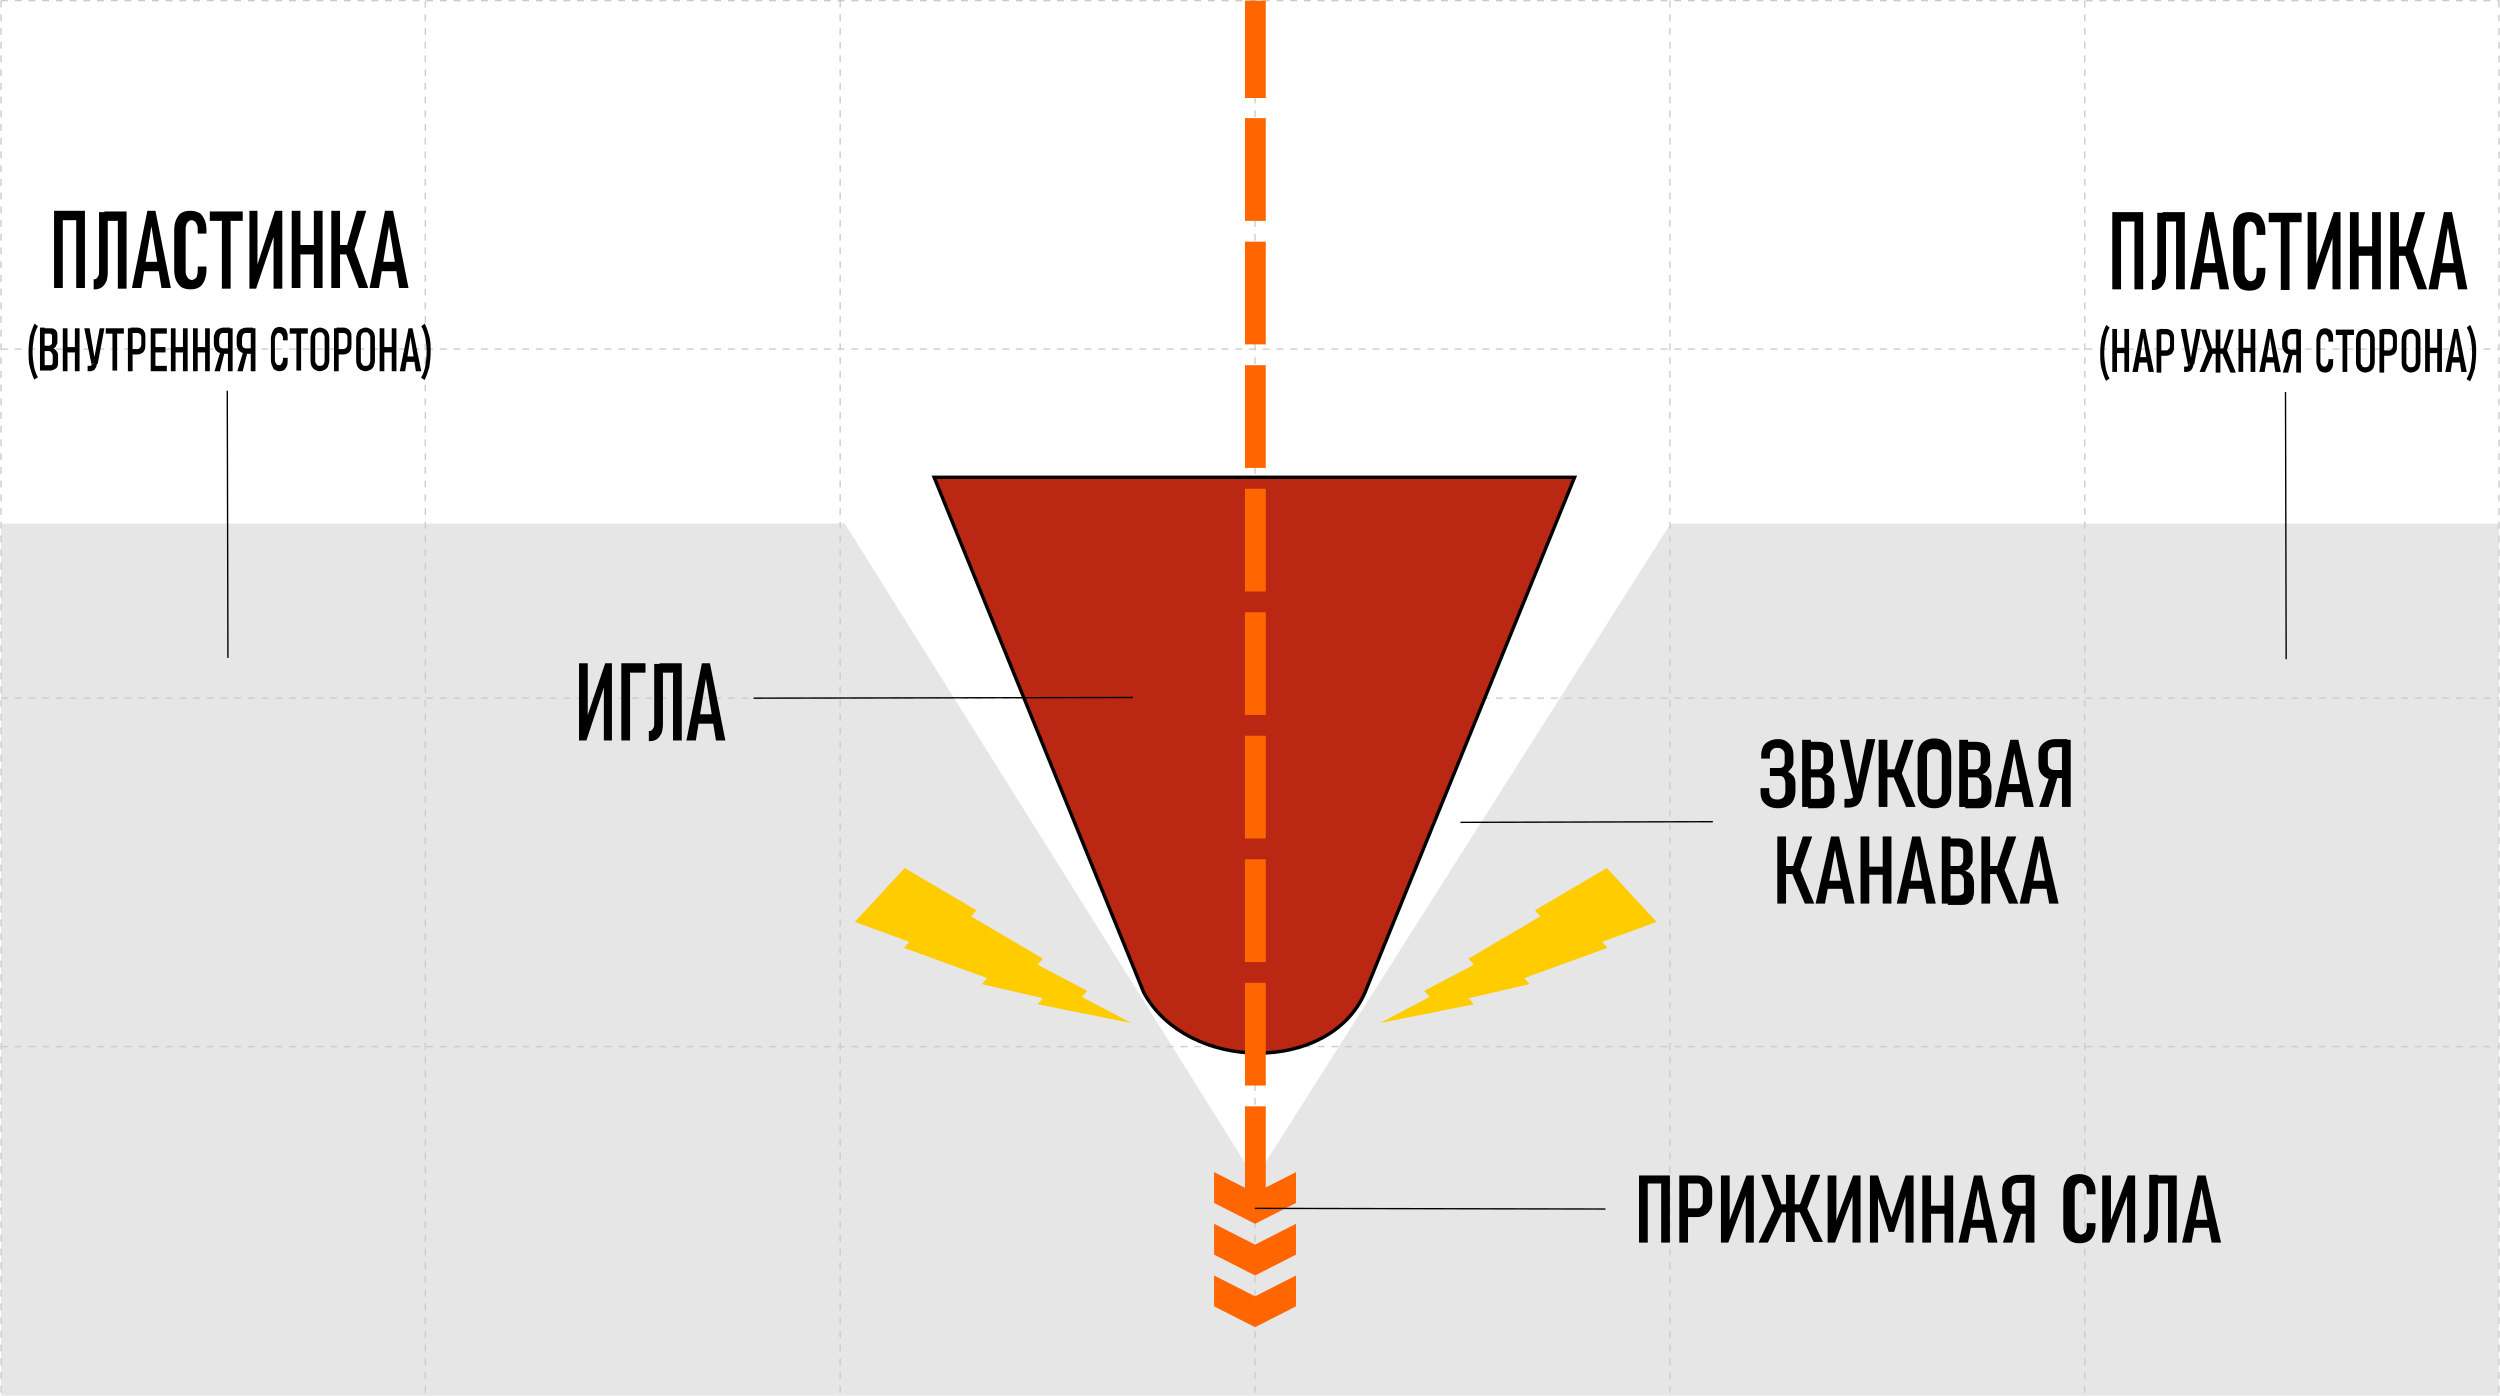 <?xml version="1.0" encoding="UTF-8"?>
<!DOCTYPE svg PUBLIC "-//W3C//DTD SVG 1.1//EN" "http://www.w3.org/Graphics/SVG/1.1/DTD/svg11.dtd">
<!-- Creator: CorelDRAW X6 -->
<svg xmlns="http://www.w3.org/2000/svg" xml:space="preserve" width="364.514mm" height="203.494mm" version="1.1" style="shape-rendering:geometricPrecision; text-rendering:geometricPrecision; image-rendering:optimizeQuality; fill-rule:evenodd; clip-rule:evenodd"
viewBox="0 0 3723 2079"
 xmlns:xlink="http://www.w3.org/1999/xlink">
 <defs>
  <style type="text/css">
   <![CDATA[
    .str2 {stroke:black;stroke-width:2.043}
    .str1 {stroke:black;stroke-width:5.107}
    .str0 {stroke:#CCCCCC;stroke-width:2.043;stroke-dasharray:10.215 10.215}
    .fil1 {fill:none}
    .fil2 {fill:#BA2713}
    .fil0 {fill:#E6E6E6}
    .fil4 {fill:black;fill-rule:nonzero}
    .fil3 {fill:#FF6600;fill-rule:nonzero}
    .fil5 {fill:#FFCC00;fill-rule:nonzero}
   ]]>
  </style>
 </defs>
 <g id="Слой_x0020_1">
  <polygon class="fil0" points="1,780 1258,780 1869,1756 2488,780 3722,780 3722,2079 1,2079 "/>
  <line class="fil1 str0" x1="1" y1="520" x2="3722" y2= "520" />
  <line class="fil1 str0" x1="1" y1="1" x2="3722" y2= "1" />
  <line class="fil1 str0" x1="1" y1="1040" x2="3722" y2= "1040" />
  <line class="fil1 str0" x1="1" y1="1559" x2="3722" y2= "1559" />
  <line class="fil1 str0" x1="633" y1="1" x2="633" y2= "2079" />
  <line class="fil1 str0" x1="3722" y1="1" x2="3722" y2= "2079" />
  <line class="fil1 str0" x1="1" y1="1" x2="1" y2= "2079" />
  <line class="fil1 str0" x1="3105" y1="1" x2="3105" y2= "2079" />
  <line class="fil1 str0" x1="2487" y1="1" x2="2487" y2= "2079" />
  <line class="fil1 str0" x1="1869" y1="1" x2="1869" y2= "2079" />
  <line class="fil1 str0" x1="1251" y1="1" x2="1251" y2= "2079" />
  <path class="fil2 str1" d="M1392 711l953 0 -312 767c-53,123 -266,119 -330,0l-312 -767z"/>
  <g>
   <path class="fil3" d="M1869 1823l-61 -31 0 -46 61 31 61 -31 0 46 -61 31zm0 77l-61 -31 0 -46 61 31 61 -31 0 46 -61 31zm0 77l-61 -31 0 -46 61 31 61 -31 0 46 -61 31zm-15 -329l31 0 0 153 -31 0 0 -153zm0 -184l31 0 0 153 -31 0 0 -153zm0 -184l31 0 0 153 -31 0 0 -153zm0 -184l31 0 0 153 -31 0 0 -153zm0 -184l31 0 0 153 -31 0 0 -153zm0 -184l31 0 0 153 -31 0 0 -153zm0 -184l31 0 0 153 -31 0 0 -153zm0 -184l31 0 0 153 -31 0 0 -153zm0 -184l31 0 0 153 -31 0 0 -153zm31 -175l0 145 -31 0 0 -145 31 0z"/>
  </g>
  <path class="fil4" d="M2474 1751l13 0 0 100 -13 0 0 -100zm-33 0l13 0 0 100 -13 0 0 -100zm9 0l31 0 0 12 -31 0 0 -12z"/>
  <path id="1" class="fil4" d="M2508 1800l19 0c2,0 3,0 5,-1 1,-1 2,-2 3,-4 1,-2 1,-3 1,-6l0 -15c0,-2 0,-4 -1,-6 -1,-2 -2,-3 -3,-4 -1,-1 -3,-1 -5,-1l-19 0 0 -12 19 0c5,0 9,1 12,3 3,2 6,4 8,8 2,3 3,8 3,12l0 16c0,5 -1,9 -3,12 -2,3 -4,6 -8,8 -3,2 -7,3 -12,3l-19 0 0 -12zm-7 -49l13 0 0 100 -13 0 0 -100z"/>
  <polygon id="2" class="fil4" points="2600,1851 2600,1778 2601,1779 2574,1851 2563,1851 2563,1751 2576,1751 2576,1824 2574,1823 2601,1751 2612,1751 2612,1851 "/>
  <path id="3" class="fil4" d="M2680 1796l17 -46 14 0 -22 57 -8 -11zm-1 10l12 -7 24 51 -14 0 -21 -45zm-37 -7l12 7 -21 45 -14 0 24 -51zm-19 -49l14 0 17 46 -9 11 -22 -57zm19 44l49 0 0 12 -49 0 0 -12zm18 -44l13 0 0 100 -13 0 0 -100z"/>
  <polygon id="4" class="fil4" points="2759,1851 2759,1778 2760,1779 2733,1851 2722,1851 2722,1751 2735,1751 2735,1824 2733,1823 2760,1751 2771,1751 2771,1851 "/>
  <polygon id="5" class="fil4" points="2838,1751 2850,1751 2850,1851 2838,1851 2838,1775 2839,1779 2821,1835 2813,1835 2796,1781 2797,1775 2797,1851 2785,1851 2785,1751 2797,1751 2817,1814 "/>
  <path id="6" class="fil4" d="M2896 1751l13 0 0 100 -13 0 0 -100zm-33 0l13 0 0 100 -13 0 0 -100zm9 45l31 0 0 12 -31 0 0 -12z"/>
  <path id="7" class="fil4" d="M2940 1751l12 0 23 100 -14 0 -15 -80 -15 80 -14 0 23 -100zm-8 66l30 0 0 12 -30 0 0 -12z"/>
  <path id="8" class="fil4" d="M3008 1811c-5,0 -10,-1 -14,-3 -4,-2 -7,-5 -9,-8 -2,-4 -3,-8 -3,-13l0 -14c0,-5 1,-9 3,-12 2,-3 5,-6 9,-8 4,-2 8,-3 14,-3l17 0 0 12 -18 0c-2,0 -4,0 -6,1 -2,1 -3,2 -4,4 -1,2 -1,4 -1,6l0 12c0,2 0,4 1,6 1,2 2,3 4,4 2,1 4,1 6,1l18 0 0 12 -17 0zm-10 -6l12 3 -13 43 -14 0 16 -47zm19 -54l13 0 0 100 -13 0 0 -100z"/>
  <path id="9" class="fil4" d="M3097 1852c-5,0 -9,-1 -13,-3 -3,-2 -6,-5 -8,-9 -2,-4 -3,-8 -3,-14l0 -51c0,-5 1,-10 3,-14 2,-4 4,-7 8,-9 3,-2 8,-3 13,-3 5,0 9,1 13,3 4,2 6,5 8,9 2,4 3,8 3,14l0 4 -13 0 0 -4c0,-3 0,-5 -1,-7 -1,-2 -2,-3 -3,-4 -2,-1 -3,-2 -5,-2 -2,0 -4,1 -5,2 -1,1 -3,2 -3,4 -1,2 -1,4 -1,7l0 51c0,3 0,5 1,7 1,2 2,3 3,4 2,1 3,2 5,2 2,0 4,-1 5,-2 2,-1 3,-2 3,-4 1,-2 1,-4 1,-7l0 -4 13 0 0 4c0,5 -1,10 -3,14 -2,4 -4,7 -8,9 -3,2 -8,3 -13,3z"/>
  <polygon id="10" class="fil4" points="3168,1851 3168,1778 3169,1779 3142,1851 3131,1851 3131,1751 3144,1751 3144,1824 3142,1823 3169,1751 3180,1751 3180,1851 "/>
  <path id="11" class="fil4" d="M3193 1839l0 0c2,0 3,0 4,-1 1,-1 2,-2 3,-4 1,-2 1,-3 1,-6l0 -78 13 0 0 79c0,5 -1,8 -2,12 -2,3 -4,6 -7,7 -3,2 -6,3 -10,3l-2 0 0 -12zm36 -88l13 0 0 100 -13 0 0 -100zm-20 0l26 0 0 12 -26 0 0 -12z"/>
  <path id="12" class="fil4" d="M3273 1751l12 0 23 100 -14 0 -15 -80 -15 80 -14 0 23 -100zm-8 66l30 0 0 12 -30 0 0 -12z"/>
  <line class="fil1 str2" x1="1869" y1="1800" x2="2391" y2= "1801" />
  <polygon class="fil4" points="899,1103 899,1019 900,1021 873,1103 862,1103 862,988 875,988 875,1073 873,1071 901,988 911,988 911,1103 "/>
  <path id="1" class="fil4" d="M925 988l13 0 0 115 -13 0 0 -115zm9 0l27 0 0 14 -27 0 0 -14z"/>
  <path id="2" class="fil4" d="M966 1089l0 0c2,0 3,0 4,-1 1,-1 2,-2 3,-4 1,-2 1,-4 1,-6l0 -89 13 0 0 90c0,5 -1,10 -2,13 -2,4 -4,7 -7,9 -3,2 -6,3 -10,3l-2 0 0 -14zm36 -101l13 0 0 115 -13 0 0 -115zm-20 0l26 0 0 14 -26 0 0 -14z"/>
  <path id="3" class="fil4" d="M1045 988l12 0 23 115 -14 0 -15 -92 -15 92 -14 0 23 -115zm-8 76l30 0 0 14 -30 0 0 -14z"/>
  <line class="fil1 str2" x1="1687" y1="1039" x2="1122" y2= "1040" />
  <path class="fil4" d="M3179 316l13 0 0 115 -13 0 0 -115zm-33 0l13 0 0 115 -13 0 0 -115zm9 0l31 0 0 14 -31 0 0 -14z"/>
  <path id="1" class="fil4" d="M3205 417l0 0c2,0 3,0 4,-1 1,-1 2,-2 3,-4 1,-2 1,-4 1,-6l0 -89 13 0 0 90c0,5 -1,10 -2,13 -2,4 -4,7 -7,9 -3,2 -6,3 -10,3l-2 0 0 -14zm36 -101l13 0 0 115 -13 0 0 -115zm-20 0l26 0 0 14 -26 0 0 -14z"/>
  <path id="2" class="fil4" d="M3285 316l12 0 23 115 -14 0 -15 -92 -15 92 -14 0 23 -115zm-8 76l30 0 0 14 -30 0 0 -14z"/>
  <path id="3" class="fil4" d="M3350 433c-5,0 -9,-1 -13,-3 -3,-2 -6,-6 -8,-10 -2,-4 -3,-10 -3,-16l0 -59c0,-6 1,-12 3,-16 2,-4 4,-8 8,-10 3,-2 8,-3 13,-3 5,0 9,1 13,3 4,2 6,6 8,10 2,4 3,10 3,16l0 5 -13 0 0 -5c0,-3 0,-6 -1,-8 -1,-2 -2,-4 -3,-5 -2,-1 -3,-2 -5,-2 -2,0 -4,1 -5,2 -1,1 -3,3 -3,5 -1,2 -1,5 -1,8l0 59c0,3 0,6 1,8 1,2 2,4 3,5 2,1 3,2 5,2 2,0 4,-1 5,-2 2,-1 3,-3 3,-5 1,-2 1,-5 1,-8l0 -5 13 0 0 5c0,6 -1,11 -3,16 -2,4 -4,8 -8,10 -3,2 -8,3 -13,3z"/>
  <path id="4" class="fil4" d="M3397 326l13 0 0 106 -13 0 0 -106zm-18 -9l49 0 0 14 -49 0 0 -14z"/>
  <polygon id="5" class="fil4" points="3474,431 3474,347 3476,349 3448,431 3437,431 3437,316 3450,316 3450,401 3448,399 3476,316 3486,316 3486,431 "/>
  <path id="6" class="fil4" d="M3533 316l13 0 0 115 -13 0 0 -115zm-33 0l13 0 0 115 -13 0 0 -115zm9 51l31 0 0 14 -31 0 0 -14z"/>
  <path id="7" class="fil4" d="M3583 369l15 -53 14 0 -20 66 -8 -13zm-1 11l12 -8 21 59 -14 0 -19 -51zm-22 -64l13 0 0 115 -13 0 0 -115zm7 51l27 0 0 14 -27 0 0 -14z"/>
  <path id="8" class="fil4" d="M3640 316l12 0 23 115 -14 0 -15 -92 -15 92 -14 0 23 -115zm-8 76l30 0 0 14 -30 0 0 -14z"/>
  <path id="9" class="fil4" d="M3137 568c-3,-5 -5,-12 -7,-19 -2,-7 -2,-15 -2,-23 0,-9 1,-16 2,-23 2,-7 4,-13 7,-19l5 4c-3,5 -5,11 -6,17 -1,6 -2,14 -2,21 0,8 1,15 2,21 1,6 3,12 6,17l-5 3z"/>
  <path id="10" class="fil4" d="M3164 490l7 0 0 64 -7 0 0 -64zm-18 0l7 0 0 64 -7 0 0 -64zm5 28l17 0 0 8 -17 0 0 -8z"/>
  <path id="11" class="fil4" d="M3188 490l7 0 13 64 -8 0 -8 -51 -8 51 -8 0 13 -64zm-5 42l16 0 0 8 -16 0 0 -8z"/>
  <path id="12" class="fil4" d="M3216 522l10 0c1,0 2,0 3,-1 1,-1 1,-1 2,-2 0,-1 1,-2 1,-4l0 -10c0,-1 0,-3 -1,-4 0,-1 -1,-2 -2,-2 -1,-1 -2,-1 -3,-1l-10 0 0 -8 10 0c3,0 5,1 7,2 2,1 3,3 4,5 1,2 1,5 1,8l0 10c0,3 0,6 -1,8 -1,2 -2,4 -4,5 -2,1 -4,2 -7,2l-10 0 0 -8zm-4 -31l7 0 0 64 -7 0 0 -64z"/>
  <path id="13" class="fil4" d="M3248 490l8 0 8 48 -5 7 -11 -55zm19 53c-1,3 -1,5 -2,6 -1,2 -2,3 -4,4 -2,1 -3,1 -5,1l-3 0 0 -8 3 0c1,0 2,0 3,-1 1,-1 1,-1 2,-2 1,-1 1,-2 1,-4l9 -49 7 0 -10 53z"/>
  <path id="14" class="fil4" d="M3311 520l9 -29 7 0 -12 36 -5 -7zm0 6l6 -4 13 33 -8 0 -12 -28zm-21 -4l6 4 -12 28 -8 0 13 -33zm-11 -31l7 0 9 29 -5 7 -12 -36zm11 28l27 0 0 8 -27 0 0 -8zm10 -28l7 0 0 64 -7 0 0 -64z"/>
  <path id="15" class="fil4" d="M3352 490l7 0 0 64 -7 0 0 -64zm-18 0l7 0 0 64 -7 0 0 -64zm5 28l17 0 0 8 -17 0 0 -8z"/>
  <path id="16" class="fil4" d="M3377 490l7 0 13 64 -8 0 -8 -51 -8 51 -8 0 13 -64zm-5 42l16 0 0 8 -16 0 0 -8z"/>
  <path id="17" class="fil4" d="M3414 529c-3,0 -5,-1 -8,-2 -2,-1 -4,-3 -5,-5 -1,-2 -2,-5 -2,-8l0 -9c0,-3 1,-6 2,-8 1,-2 3,-4 5,-5 2,-1 5,-2 8,-2l9 0 0 8 -10 0c-1,0 -2,0 -3,1 -1,1 -2,1 -2,3 0,1 -1,2 -1,4l0 8c0,1 0,3 1,4 0,1 1,2 2,2 1,1 2,1 3,1l10 0 0 8 -9 0zm-5 -4l6 2 -7 28 -8 0 9 -30zm11 -34l7 0 0 64 -7 0 0 -64z"/>
  <path id="18" class="fil4" d="M3463 555c-3,0 -5,-1 -7,-2 -2,-1 -3,-3 -4,-6 -1,-2 -2,-5 -2,-9l0 -32c0,-3 1,-6 2,-9 1,-2 2,-4 4,-6 2,-1 4,-2 7,-2 3,0 5,1 7,2 2,1 3,3 4,6 1,2 1,5 1,9l0 3 -7 0 0 -3c0,-2 0,-3 -1,-4 0,-1 -1,-2 -2,-3 -1,-1 -2,-1 -3,-1 -1,0 -2,0 -3,1 -1,1 -1,2 -2,3 0,1 -1,3 -1,4l0 32c0,2 0,3 1,4 0,1 1,2 2,3 1,1 2,1 3,1 1,0 2,0 3,-1 1,-1 1,-2 2,-3 0,-1 1,-3 1,-4l0 -3 7 0 0 3c0,3 0,6 -1,9 -1,2 -2,4 -4,6 -2,1 -4,2 -7,2z"/>
  <path id="19" class="fil4" d="M3489 496l7 0 0 58 -7 0 0 -58zm-10 -5l27 0 0 8 -27 0 0 -8z"/>
  <path id="20" class="fil4" d="M3523 555c-3,0 -5,-1 -7,-2 -2,-1 -4,-3 -5,-5 -1,-2 -2,-5 -2,-9l0 -33c0,-3 1,-6 2,-9 1,-2 3,-4 5,-5 2,-1 5,-2 7,-2 3,0 5,1 7,2 2,1 4,3 5,5 1,2 2,5 2,9l0 33c0,3 -1,6 -2,9 -1,2 -3,4 -5,5 -2,1 -5,2 -7,2zm0 -8c1,0 3,0 4,-1 1,-1 2,-1 2,-3 1,-1 1,-3 1,-4l0 -34c0,-2 0,-3 -1,-4 -1,-1 -1,-2 -2,-3 -1,-1 -2,-1 -4,-1 -1,0 -3,0 -4,1 -1,1 -2,1 -2,3 -1,1 -1,3 -1,4l0 34c0,2 0,3 1,4 1,1 1,2 2,3 1,1 2,1 4,1z"/>
  <path id="21" class="fil4" d="M3548 522l10 0c1,0 2,0 3,-1 1,-1 1,-1 2,-2 0,-1 1,-2 1,-4l0 -10c0,-1 0,-3 -1,-4 0,-1 -1,-2 -2,-2 -1,-1 -2,-1 -3,-1l-10 0 0 -8 10 0c3,0 5,1 7,2 2,1 3,3 4,5 1,2 1,5 1,8l0 10c0,3 0,6 -1,8 -1,2 -2,4 -4,5 -2,1 -4,2 -7,2l-10 0 0 -8zm-4 -31l7 0 0 64 -7 0 0 -64z"/>
  <path id="22" class="fil4" d="M3591 555c-3,0 -5,-1 -7,-2 -2,-1 -4,-3 -5,-5 -1,-2 -2,-5 -2,-9l0 -33c0,-3 1,-6 2,-9 1,-2 3,-4 5,-5 2,-1 5,-2 7,-2 3,0 5,1 7,2 2,1 4,3 5,5 1,2 2,5 2,9l0 33c0,3 -1,6 -2,9 -1,2 -3,4 -5,5 -2,1 -5,2 -7,2zm0 -8c1,0 3,0 4,-1 1,-1 2,-1 2,-3 1,-1 1,-3 1,-4l0 -34c0,-2 0,-3 -1,-4 -1,-1 -1,-2 -2,-3 -1,-1 -2,-1 -4,-1 -1,0 -3,0 -4,1 -1,1 -2,1 -2,3 -1,1 -1,3 -1,4l0 34c0,2 0,3 1,4 1,1 1,2 2,3 1,1 2,1 4,1z"/>
  <path id="23" class="fil4" d="M3630 490l7 0 0 64 -7 0 0 -64zm-18 0l7 0 0 64 -7 0 0 -64zm5 28l17 0 0 8 -17 0 0 -8z"/>
  <path id="24" class="fil4" d="M3654 490l7 0 13 64 -8 0 -8 -51 -8 51 -8 0 13 -64zm-5 42l16 0 0 8 -16 0 0 -8z"/>
  <path id="25" class="fil4" d="M3674 564c3,-5 5,-11 6,-17 1,-6 2,-14 2,-21 0,-8 -1,-15 -2,-21 -1,-6 -3,-12 -6,-17l5 -4c3,5 5,12 7,19 2,7 2,15 2,23 0,9 -1,16 -2,23 -2,7 -4,13 -7,19l-5 -3z"/>
  <path class="fil4" d="M113 314l13 0 0 115 -13 0 0 -115zm-33 0l13 0 0 115 -13 0 0 -115zm9 0l31 0 0 14 -31 0 0 -14z"/>
  <path id="1" class="fil4" d="M139 416l0 0c2,0 3,0 4,-1 1,-1 2,-2 3,-4 1,-2 1,-4 1,-6l0 -89 13 0 0 90c0,5 -1,10 -2,13 -2,4 -4,7 -7,9 -3,2 -6,3 -10,3l-2 0 0 -14zm36 -101l13 0 0 115 -13 0 0 -115zm-20 0l26 0 0 14 -26 0 0 -14z"/>
  <path id="2" class="fil4" d="M219 314l12 0 23 115 -14 0 -15 -92 -15 92 -14 0 23 -115zm-8 76l30 0 0 14 -30 0 0 -14z"/>
  <path id="3" class="fil4" d="M283 431c-5,0 -9,-1 -13,-3 -3,-2 -6,-6 -8,-10 -2,-4 -3,-10 -3,-16l0 -59c0,-6 1,-12 3,-16 2,-4 4,-8 8,-10 3,-2 8,-3 13,-3 5,0 9,1 13,3 4,2 6,6 8,10 2,4 3,10 3,16l0 5 -13 0 0 -5c0,-3 0,-6 -1,-8 -1,-2 -2,-4 -3,-5 -2,-1 -3,-2 -5,-2 -2,0 -4,1 -5,2 -1,1 -3,3 -3,5 -1,2 -1,5 -1,8l0 59c0,3 0,6 1,8 1,2 2,4 3,5 2,1 3,2 5,2 2,0 4,-1 5,-2 2,-1 3,-3 3,-5 1,-2 1,-5 1,-8l0 -5 13 0 0 5c0,6 -1,11 -3,16 -2,4 -4,8 -8,10 -3,2 -8,3 -13,3z"/>
  <path id="4" class="fil4" d="M330 324l13 0 0 106 -13 0 0 -106zm-18 -9l49 0 0 14 -49 0 0 -14z"/>
  <polygon id="5" class="fil4" points="407,430 407,345 409,347 381,430 371,430 371,314 383,314 383,399 382,397 409,314 420,314 420,430 "/>
  <path id="6" class="fil4" d="M467 314l13 0 0 115 -13 0 0 -115zm-33 0l13 0 0 115 -13 0 0 -115zm9 51l31 0 0 14 -31 0 0 -14z"/>
  <path id="7" class="fil4" d="M516 367l15 -53 14 0 -20 66 -8 -13zm-1 11l12 -8 21 59 -14 0 -19 -51zm-22 -64l13 0 0 115 -13 0 0 -115zm7 51l27 0 0 14 -27 0 0 -14z"/>
  <path id="8" class="fil4" d="M573 314l12 0 23 115 -14 0 -15 -92 -15 92 -14 0 23 -115zm-8 76l30 0 0 14 -30 0 0 -14z"/>
  <path id="9" class="fil4" d="M51 566c-3,-5 -5,-12 -7,-19 -2,-7 -2,-15 -2,-23 0,-9 1,-16 2,-23 2,-7 4,-13 7,-19l5 4c-3,5 -5,11 -6,17 -1,6 -2,14 -2,21 0,8 1,15 2,21 1,6 3,12 6,17l-5 3z"/>
  <path id="10" class="fil4" d="M64 544l9 0c2,0 3,0 4,-1 1,-1 1,-2 1,-4l0 -8c0,-2 0,-3 -1,-4 0,-1 -1,-2 -2,-3 -1,-1 -2,-1 -3,-1l-9 0 0 -8 9 0c2,0 3,-1 4,-2 1,-1 1,-3 1,-5l0 -6c0,-2 0,-3 -1,-4 -1,-1 -2,-1 -3,-1l-9 0 0 -8 9 0c3,0 5,0 7,1 2,1 3,2 4,4 1,2 1,4 1,7l0 7c0,2 0,4 -1,5 -1,2 -1,3 -2,4 -1,1 -2,2 -4,2 2,0 3,1 4,2 1,1 2,2 3,4 1,2 1,4 1,6l0 8c0,3 0,5 -1,7 -1,2 -2,3 -4,4 -2,1 -4,2 -6,2l-10 0 0 -8zm-5 -56l7 0 0 64 -7 0 0 -64z"/>
  <path id="11" class="fil4" d="M111 489l7 0 0 64 -7 0 0 -64zm-18 0l7 0 0 64 -7 0 0 -64zm5 28l17 0 0 8 -17 0 0 -8z"/>
  <path id="12" class="fil4" d="M125 489l8 0 8 48 -5 7 -11 -55zm19 53c-1,3 -1,5 -2,6 -1,2 -2,3 -4,4 -2,1 -3,1 -5,1l-3 0 0 -8 3 0c1,0 2,0 3,-1 1,-1 1,-1 2,-2 1,-1 1,-2 1,-4l9 -49 7 0 -10 53z"/>
  <path id="13" class="fil4" d="M167 494l7 0 0 58 -7 0 0 -58zm-10 -5l27 0 0 8 -27 0 0 -8z"/>
  <path id="14" class="fil4" d="M194 520l10 0c1,0 2,0 3,-1 1,-1 1,-1 2,-2 0,-1 1,-2 1,-4l0 -10c0,-1 0,-3 -1,-4 0,-1 -1,-2 -2,-2 -1,-1 -2,-1 -3,-1l-10 0 0 -8 10 0c3,0 5,1 7,2 2,1 3,3 4,5 1,2 1,5 1,8l0 10c0,3 0,6 -1,8 -1,2 -2,4 -4,5 -2,1 -4,2 -7,2l-10 0 0 -8zm-4 -31l7 0 0 64 -7 0 0 -64z"/>
  <path id="15" class="fil4" d="M224 489l7 0 0 64 -7 0 0 -64zm4 56l20 0 0 8 -20 0 0 -8zm0 -28l18 0 0 8 -18 0 0 -8zm0 -28l20 0 0 8 -20 0 0 -8z"/>
  <path id="16" class="fil4" d="M272 489l7 0 0 64 -7 0 0 -64zm-18 0l7 0 0 64 -7 0 0 -64zm5 28l17 0 0 8 -17 0 0 -8z"/>
  <path id="17" class="fil4" d="M305 489l7 0 0 64 -7 0 0 -64zm-18 0l7 0 0 64 -7 0 0 -64zm5 28l17 0 0 8 -17 0 0 -8z"/>
  <path id="18" class="fil4" d="M333 527c-3,0 -5,-1 -8,-2 -2,-1 -4,-3 -5,-5 -1,-2 -2,-5 -2,-8l0 -9c0,-3 1,-6 2,-8 1,-2 3,-4 5,-5 2,-1 5,-2 8,-2l9 0 0 8 -10 0c-1,0 -2,0 -3,1 -1,1 -2,1 -2,3 0,1 -1,2 -1,4l0 8c0,1 0,3 1,4 0,1 1,2 2,2 1,1 2,1 3,1l10 0 0 8 -9 0zm-5 -4l6 2 -7 28 -8 0 9 -30zm11 -34l7 0 0 64 -7 0 0 -64z"/>
  <path id="19" class="fil4" d="M367 527c-3,0 -5,-1 -8,-2 -2,-1 -4,-3 -5,-5 -1,-2 -2,-5 -2,-8l0 -9c0,-3 1,-6 2,-8 1,-2 3,-4 5,-5 2,-1 5,-2 8,-2l9 0 0 8 -10 0c-1,0 -2,0 -3,1 -1,1 -2,1 -2,3 0,1 -1,2 -1,4l0 8c0,1 0,3 1,4 0,1 1,2 2,2 1,1 2,1 3,1l10 0 0 8 -9 0zm-5 -4l6 2 -7 28 -8 0 9 -30zm11 -34l7 0 0 64 -7 0 0 -64z"/>
  <path id="20" class="fil4" d="M416 553c-3,0 -5,-1 -7,-2 -2,-1 -3,-3 -4,-6 -1,-2 -2,-5 -2,-9l0 -32c0,-3 1,-6 2,-9 1,-2 2,-4 4,-6 2,-1 4,-2 7,-2 3,0 5,1 7,2 2,1 3,3 4,6 1,2 1,5 1,9l0 3 -7 0 0 -3c0,-2 0,-3 -1,-4 0,-1 -1,-2 -2,-3 -1,-1 -2,-1 -3,-1 -1,0 -2,0 -3,1 -1,1 -1,2 -2,3 0,1 -1,3 -1,4l0 32c0,2 0,3 1,4 0,1 1,2 2,3 1,1 2,1 3,1 1,0 2,0 3,-1 1,-1 1,-2 2,-3 0,-1 1,-3 1,-4l0 -3 7 0 0 3c0,3 0,6 -1,9 -1,2 -2,4 -4,6 -2,1 -4,2 -7,2z"/>
  <path id="21" class="fil4" d="M441 494l7 0 0 58 -7 0 0 -58zm-10 -5l27 0 0 8 -27 0 0 -8z"/>
  <path id="22" class="fil4" d="M476 553c-3,0 -5,-1 -7,-2 -2,-1 -4,-3 -5,-5 -1,-2 -2,-5 -2,-9l0 -33c0,-3 1,-6 2,-9 1,-2 3,-4 5,-5 2,-1 5,-2 7,-2 3,0 5,1 7,2 2,1 4,3 5,5 1,2 2,5 2,9l0 33c0,3 -1,6 -2,9 -1,2 -3,4 -5,5 -2,1 -5,2 -7,2zm0 -8c1,0 3,0 4,-1 1,-1 2,-1 2,-3 1,-1 1,-3 1,-4l0 -34c0,-2 0,-3 -1,-4 -1,-1 -1,-2 -2,-3 -1,-1 -2,-1 -4,-1 -1,0 -3,0 -4,1 -1,1 -2,1 -2,3 -1,1 -1,3 -1,4l0 34c0,2 0,3 1,4 1,1 1,2 2,3 1,1 2,1 4,1z"/>
  <path id="23" class="fil4" d="M501 520l10 0c1,0 2,0 3,-1 1,-1 1,-1 2,-2 0,-1 1,-2 1,-4l0 -10c0,-1 0,-3 -1,-4 0,-1 -1,-2 -2,-2 -1,-1 -2,-1 -3,-1l-10 0 0 -8 10 0c3,0 5,1 7,2 2,1 3,3 4,5 1,2 1,5 1,8l0 10c0,3 0,6 -1,8 -1,2 -2,4 -4,5 -2,1 -4,2 -7,2l-10 0 0 -8zm-4 -31l7 0 0 64 -7 0 0 -64z"/>
  <path id="24" class="fil4" d="M544 553c-3,0 -5,-1 -7,-2 -2,-1 -4,-3 -5,-5 -1,-2 -2,-5 -2,-9l0 -33c0,-3 1,-6 2,-9 1,-2 3,-4 5,-5 2,-1 5,-2 7,-2 3,0 5,1 7,2 2,1 4,3 5,5 1,2 2,5 2,9l0 33c0,3 -1,6 -2,9 -1,2 -3,4 -5,5 -2,1 -5,2 -7,2zm0 -8c1,0 3,0 4,-1 1,-1 2,-1 2,-3 1,-1 1,-3 1,-4l0 -34c0,-2 0,-3 -1,-4 -1,-1 -1,-2 -2,-3 -1,-1 -2,-1 -4,-1 -1,0 -3,0 -4,1 -1,1 -2,1 -2,3 -1,1 -1,3 -1,4l0 34c0,2 0,3 1,4 1,1 1,2 2,3 1,1 2,1 4,1z"/>
  <path id="25" class="fil4" d="M583 489l7 0 0 64 -7 0 0 -64zm-18 0l7 0 0 64 -7 0 0 -64zm5 28l17 0 0 8 -17 0 0 -8z"/>
  <path id="26" class="fil4" d="M607 489l7 0 13 64 -8 0 -8 -51 -8 51 -8 0 13 -64zm-5 42l16 0 0 8 -16 0 0 -8z"/>
  <path id="27" class="fil4" d="M627 562c3,-5 5,-11 6,-17 1,-6 2,-14 2,-21 0,-8 -1,-15 -2,-21 -1,-6 -3,-12 -6,-17l5 -4c3,5 5,12 7,19 2,7 2,15 2,23 0,9 -1,16 -2,23 -2,7 -4,13 -7,19l-5 -3z"/>
  <line class="fil1 str2" x1="3405" y1="982" x2="3404" y2= "584" />
  <line class="fil1 str2" x1="339" y1="980" x2="338" y2= "582" />
  <path class="fil5" d="M1274 1372l73 -79 107 63 -8 9 107 63 -8 9 74 39 -8 9 74 39 -140 -28 8 -9 -91 -21 8 -9 -124 -45 8 -9 -82 -30zm36 -39m90 -8m50 36m50 36m50 36m33 24m33 24m33 24m-33 6m-66 -18m-41 -15m-41 -15m-58 -27m-58 -27m-37 -19"/>
  <path class="fil5" d="M2466 1372l-73 -79 -107 63 8 9 -107 63 8 9 -74 39 8 9 -74 39 140 -28 -8 -9 91 -21 -8 -9 124 -45 -8 -9 82 -30zm-36 -39m-90 -8m-50 36m-50 36m-50 36m-33 24m-33 24m-33 24m33 6m66 -18m41 -15m41 -15m58 -27m58 -27m37 -19"/>
  <g>
   <path class="fil4" d="M2648 1204c-5,0 -10,-1 -14,-3 -4,-2 -7,-5 -9,-8 -2,-4 -3,-8 -3,-13l0 -6 13 0 0 5c0,4 1,7 3,9 2,2 5,3 9,3 4,0 7,-1 9,-3 2,-2 3,-6 3,-10l0 -11c0,-3 -1,-6 -2,-8 -1,-2 -3,-3 -6,-3l-15 0 0 -12 15 0c2,0 4,-1 5,-2 1,-1 2,-4 2,-6l0 -11c0,-4 -1,-6 -3,-8 -2,-2 -4,-3 -8,-3 -4,0 -6,1 -8,3 -2,2 -3,5 -3,8l0 5 -13 0 0 -5c0,-5 1,-9 3,-13 2,-4 5,-6 9,-8 4,-2 8,-3 13,-3 5,0 9,1 12,3 3,2 6,5 8,8 2,4 3,8 3,13l0 11c0,2 -1,5 -2,7 -2,2 -4,5 -6,7 3,1 6,4 8,6 2,3 3,6 3,11l0 11c0,5 -1,10 -3,14 -2,4 -5,7 -9,9 -4,2 -8,3 -14,3z"/>
   <path id="1" class="fil4" d="M2692 1190l16 0c3,0 5,-1 7,-2 2,-1 2,-4 2,-6l0 -13c0,-3 0,-5 -1,-6 -1,-2 -2,-3 -3,-4 -2,-1 -3,-1 -5,-1l-16 0 0 -12 16 0c3,0 5,-1 6,-3 2,-2 2,-5 2,-8l0 -10c0,-3 -1,-5 -2,-6 -2,-1 -4,-2 -6,-2l-16 0 0 -12 16 0c5,0 9,1 12,2 3,2 6,4 7,7 2,3 3,7 3,11l0 11c0,3 0,6 -2,8 -1,2 -2,4 -4,6 -2,2 -4,3 -7,3 3,0 5,2 8,3 2,2 4,4 5,6 1,3 2,6 2,9l0 13c0,4 -1,8 -2,11 -2,3 -4,5 -7,7 -3,2 -7,2 -12,2l-18 0 0 -12zm-8 -88l13 0 0 100 -13 0 0 -100z"/>
   <path id="2" class="fil4" d="M2740 1102l14 0 14 75 -8 11 -20 -87zm34 83c-1,4 -2,7 -4,10 -2,3 -4,5 -7,6 -3,1 -6,2 -10,2l-6 0 0 -13 6 0c2,0 3,0 5,-1 1,-1 3,-2 4,-4 1,-2 2,-4 2,-6l16 -78 13 0 -19 83z"/>
   <path id="3" class="fil4" d="M2821 1148l15 -46 14 0 -20 57 -8 -11zm-1 10l12 -7 21 51 -14 0 -19 -45zm-22 -56l13 0 0 100 -13 0 0 -100zm7 44l27 0 0 12 -27 0 0 -12z"/>
   <path id="4" class="fil4" d="M2881 1204c-5,0 -10,-1 -13,-3 -4,-2 -7,-5 -9,-9 -2,-4 -3,-8 -3,-14l0 -52c0,-5 1,-10 3,-14 2,-4 5,-7 9,-9 4,-2 8,-3 13,-3 5,0 10,1 13,3 4,2 7,5 9,9 2,4 3,8 3,14l0 52c0,5 -1,10 -3,14 -2,4 -5,7 -9,9 -4,2 -8,3 -13,3zm0 -13c2,0 5,0 6,-1 2,-1 3,-2 4,-4 1,-2 1,-4 1,-6l0 -53c0,-3 0,-5 -1,-6 -1,-2 -2,-3 -4,-4 -2,-1 -4,-1 -6,-1 -2,0 -5,0 -6,1 -2,1 -3,2 -4,4 -1,2 -1,4 -1,6l0 53c0,3 0,5 1,6 1,2 2,3 4,4 2,1 4,1 6,1z"/>
   <path id="5" class="fil4" d="M2926 1190l16 0c3,0 5,-1 7,-2 2,-1 2,-4 2,-6l0 -13c0,-3 0,-5 -1,-6 -1,-2 -2,-3 -3,-4 -2,-1 -3,-1 -5,-1l-16 0 0 -12 16 0c3,0 5,-1 6,-3 2,-2 2,-5 2,-8l0 -10c0,-3 -1,-5 -2,-6 -2,-1 -4,-2 -6,-2l-16 0 0 -12 16 0c5,0 9,1 12,2 3,2 6,4 7,7 2,3 3,7 3,11l0 11c0,3 0,6 -2,8 -1,2 -2,4 -4,6 -2,2 -4,3 -7,3 3,0 5,2 8,3 2,2 4,4 5,6 1,3 2,6 2,9l0 13c0,4 -1,8 -2,11 -2,3 -4,5 -7,7 -3,2 -7,2 -12,2l-18 0 0 -12zm-8 -88l13 0 0 100 -13 0 0 -100z"/>
   <path id="6" class="fil4" d="M2994 1102l12 0 23 100 -14 0 -15 -80 -15 80 -14 0 23 -100zm-8 66l30 0 0 12 -30 0 0 -12z"/>
   <path id="7" class="fil4" d="M3062 1162c-5,0 -10,-1 -14,-3 -4,-2 -7,-5 -9,-8 -2,-4 -3,-8 -3,-13l0 -14c0,-5 1,-9 3,-12 2,-3 5,-6 9,-8 4,-2 8,-3 14,-3l17 0 0 12 -18 0c-2,0 -4,0 -6,1 -2,1 -3,2 -4,4 -1,2 -1,4 -1,6l0 12c0,2 0,4 1,6 1,2 2,3 4,4 2,1 4,1 6,1l18 0 0 12 -17 0zm-10 -6l12 3 -13 43 -14 0 16 -47zm19 -54l13 0 0 100 -13 0 0 -100z"/>
   <path id="8" class="fil4" d="M2670 1292l15 -46 14 0 -20 57 -8 -11zm-1 10l12 -7 21 51 -14 0 -19 -45zm-22 -56l13 0 0 100 -13 0 0 -100zm7 44l27 0 0 12 -27 0 0 -12z"/>
   <path id="9" class="fil4" d="M2727 1246l12 0 23 100 -14 0 -15 -80 -15 80 -14 0 23 -100zm-8 66l30 0 0 12 -30 0 0 -12z"/>
   <path id="10" class="fil4" d="M2804 1246l13 0 0 100 -13 0 0 -100zm-33 0l13 0 0 100 -13 0 0 -100zm9 45l31 0 0 12 -31 0 0 -12z"/>
   <path id="11" class="fil4" d="M2848 1246l12 0 23 100 -14 0 -15 -80 -15 80 -14 0 23 -100zm-8 66l30 0 0 12 -30 0 0 -12z"/>
   <path id="12" class="fil4" d="M2900 1334l16 0c3,0 5,-1 7,-2 2,-1 2,-4 2,-6l0 -13c0,-3 0,-5 -1,-6 -1,-2 -2,-3 -3,-4 -2,-1 -3,-1 -5,-1l-16 0 0 -12 16 0c3,0 5,-1 6,-3 2,-2 2,-5 2,-8l0 -10c0,-3 -1,-5 -2,-6 -2,-1 -4,-2 -6,-2l-16 0 0 -12 16 0c5,0 9,1 12,2 3,2 6,4 7,7 2,3 3,7 3,11l0 11c0,3 0,6 -2,8 -1,2 -2,4 -4,6 -2,2 -4,3 -7,3 3,0 5,2 8,3 2,2 4,4 5,6 1,3 2,6 2,9l0 13c0,4 -1,8 -2,11 -2,3 -4,5 -7,7 -3,2 -7,2 -12,2l-18 0 0 -12zm-8 -88l13 0 0 100 -13 0 0 -100z"/>
   <path id="13" class="fil4" d="M2974 1292l15 -46 14 0 -20 57 -8 -11zm-1 10l12 -7 21 51 -14 0 -19 -45zm-22 -56l13 0 0 100 -13 0 0 -100zm7 44l27 0 0 12 -27 0 0 -12z"/>
   <path id="14" class="fil4" d="M3031 1246l12 0 23 100 -14 0 -15 -80 -15 80 -14 0 23 -100zm-8 66l30 0 0 12 -30 0 0 -12z"/>
   <line class="fil1 str2" x1="2551" y1="1224" x2="2175" y2= "1225" />
  </g>
 </g>
</svg>
